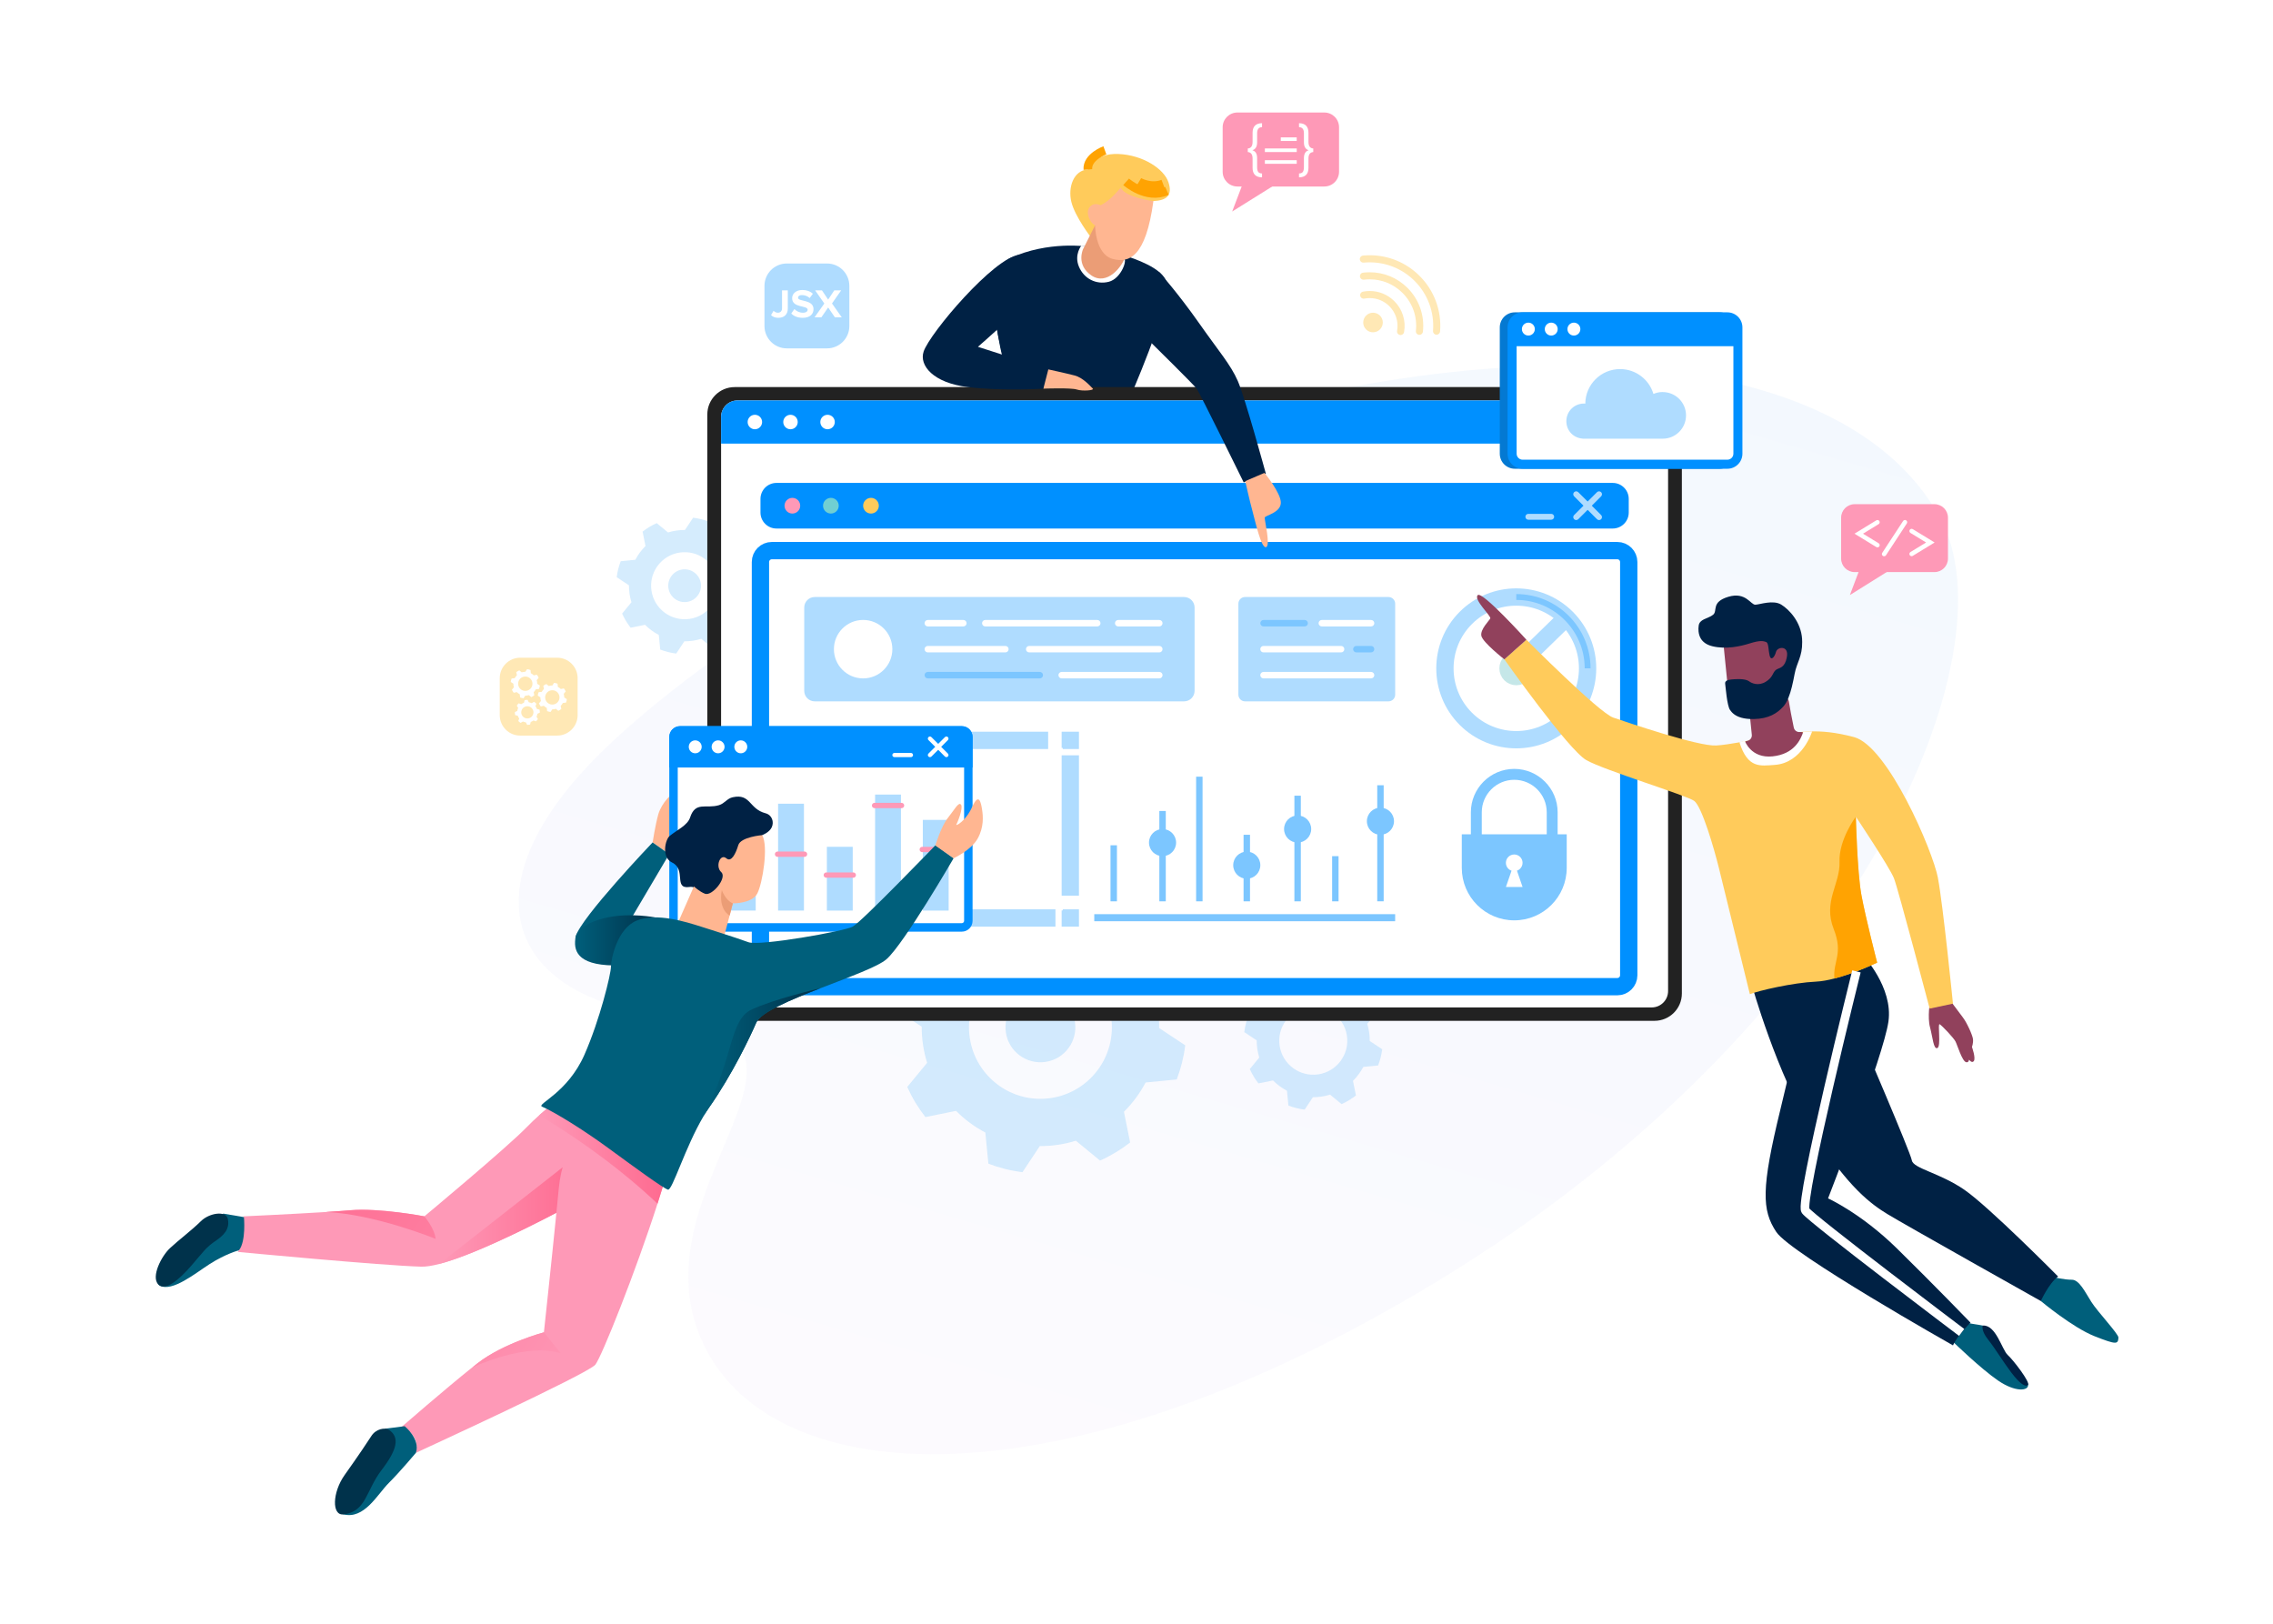 <svg width="788" height="563" viewBox="0 0 788 563" fill="none" xmlns="http://www.w3.org/2000/svg">
<rect width="788" height="563" fill="white"/>
<path opacity="0.41" d="M357.23 167.04C297.78 190.97 229.23 236.82 201.07 268.5C161.28 313.28 181.18 346.41 229.27 351.78C300.59 359.75 217 412.06 244.34 466.91C269.13 516.64 367.68 523.5 498.7 443.9C644.3 355.45 698.37 226.8 672.63 179.61C636.04 112.52 498.35 110.24 357.23 167.03V167.04Z" fill="url(#paint0_linear_530_24686)"/>
<g opacity="0.5">
<path d="M401.38 350.04C401.06 347.91 400.59 345.86 399.98 343.85L406.86 335.48C405.18 331.72 403.06 328.22 400.59 325.05L389.95 327.2C386.97 324.19 383.54 321.65 379.8 319.68L378.74 308.88C374.97 307.44 371.01 306.44 366.93 305.94L360.93 314.98C358.85 314.97 356.73 315.12 354.6 315.44C352.48 315.76 350.42 316.23 348.43 316.85L340.05 309.96C336.28 311.64 332.79 313.76 329.62 316.23L331.77 326.87C328.76 329.85 326.22 333.28 324.25 337.03L313.46 338.09C312.01 341.85 311.01 345.81 310.5 349.9L319.54 355.89C319.53 357.99 319.68 360.09 320 362.22C320.32 364.35 320.79 366.42 321.42 368.41L314.53 376.78C316.21 380.54 318.33 384.04 320.82 387.22L331.44 385.07C334.42 388.07 337.85 390.61 341.6 392.58L342.66 403.38C346.42 404.82 350.38 405.82 354.47 406.32L360.47 397.28C362.55 397.29 364.67 397.14 366.79 396.83C368.92 396.51 370.99 396.04 372.98 395.41L381.36 402.3C385.11 400.62 388.61 398.51 391.79 396.03L389.64 385.39C392.64 382.41 395.18 378.98 397.15 375.24L407.95 374.18C409.39 370.41 410.39 366.45 410.89 362.36L401.87 356.37C401.87 354.29 401.72 352.17 401.4 350.04H401.38ZM364.35 380.63C350.82 382.65 338.22 373.32 336.2 359.79C334.18 346.26 343.5 333.66 357.03 331.64C370.56 329.62 383.17 338.93 385.19 352.46C387.21 365.99 377.88 378.6 364.35 380.63V380.63Z" fill="#ABD9FC"/>
<path d="M372.661 354.33C373.651 360.94 369.091 367.11 362.481 368.09C355.871 369.08 349.701 364.52 348.721 357.91C347.731 351.3 352.291 345.13 358.901 344.15C365.511 343.16 371.681 347.72 372.661 354.33Z" fill="#ABD9FC"/>
</g>
<g opacity="0.5">
<path d="M256.449 200.17C256.299 199.17 256.079 198.21 255.789 197.26L259.019 193.33C258.229 191.56 257.239 189.92 256.079 188.43L251.089 189.44C249.689 188.03 248.079 186.84 246.329 185.91L245.829 180.84C244.059 180.17 242.199 179.7 240.289 179.46L237.469 183.7C236.489 183.7 235.499 183.76 234.499 183.91C233.509 184.06 232.539 184.28 231.599 184.57L227.669 181.34C225.899 182.13 224.259 183.12 222.769 184.28L223.779 189.27C222.369 190.67 221.179 192.28 220.249 194.04L215.189 194.54C214.509 196.3 214.039 198.16 213.799 200.08L218.039 202.89C218.039 203.88 218.099 204.86 218.249 205.86C218.399 206.86 218.619 207.83 218.909 208.76L215.679 212.69C216.469 214.46 217.459 216.1 218.629 217.59L223.619 216.58C225.019 217.99 226.629 219.18 228.389 220.1L228.889 225.17C230.649 225.85 232.509 226.32 234.429 226.55L237.249 222.31C238.229 222.31 239.219 222.25 240.219 222.1C241.219 221.95 242.189 221.73 243.119 221.44L247.049 224.67C248.809 223.88 250.449 222.89 251.949 221.73L250.939 216.74C252.349 215.34 253.539 213.73 254.459 211.98L259.529 211.48C260.199 209.71 260.669 207.85 260.909 205.93L256.669 203.12C256.669 202.14 256.599 201.15 256.449 200.15V200.17ZM239.069 214.53C232.719 215.48 226.799 211.1 225.849 204.75C224.899 198.4 229.279 192.49 235.629 191.54C241.979 190.59 247.899 194.96 248.849 201.32C249.799 207.67 245.419 213.59 239.069 214.54V214.53Z" fill="#ABD9FC"/>
<path d="M242.968 202.19C243.428 205.29 241.288 208.19 238.188 208.65C235.088 209.11 232.188 206.97 231.728 203.87C231.268 200.77 233.408 197.87 236.508 197.41C239.608 196.95 242.508 199.09 242.968 202.19Z" fill="#ABD9FC"/>
</g>
<path d="M378.259 82.33C378.259 82.33 372.679 75.13 371.419 70C370.159 64.87 372.239 59.02 377.139 58.75C377.139 58.75 379.189 53.02 387.739 53.38C396.289 53.74 403.549 58.57 405.069 63.16C406.599 67.75 404.439 69.49 399.849 69.7C395.259 69.91 378.259 82.33 378.259 82.33V82.33Z" fill="#FFCB5B"/>
<path d="M377.14 85.48C377.14 85.48 363.32 83.38 350.19 89.5C337.05 95.62 351.63 138.56 351.63 138.56H391.4C391.4 138.56 405.26 107.25 404.54 98.61C403.82 89.97 377.15 85.47 377.15 85.47L377.14 85.48Z" fill="#002144"/>
<path d="M374.888 85.13C374.888 85.13 372.308 88.28 374.038 92.43C375.768 96.58 379.988 98.78 384.378 97.68C388.768 96.58 391.118 89.61 389.468 89.53C387.818 89.45 377.148 85.48 377.148 85.48L374.888 85.13Z" fill="white"/>
<path d="M351.859 107.01C351.859 107.01 353.269 116.26 358.759 118.61C364.239 120.96 368.989 123.49 372.859 128.06C376.739 132.63 384.609 130.22 386.649 135.39C388.689 140.56 350.619 135.39 350.619 135.39C350.619 135.39 345.639 116.39 345.299 111.86C344.959 107.33 351.849 107.02 351.849 107.02L351.859 107.01Z" fill="#002144"/>
<path opacity="0.5" d="M474.659 357.85C474.509 356.84 474.279 355.86 473.989 354.9L477.259 350.92C476.459 349.13 475.449 347.46 474.269 345.95L469.199 346.97C467.779 345.54 466.149 344.33 464.369 343.39L463.869 338.25C462.079 337.57 460.189 337.09 458.249 336.85L455.389 341.15C454.399 341.15 453.389 341.22 452.379 341.37C451.369 341.52 450.389 341.75 449.439 342.04L445.449 338.76C443.659 339.56 441.989 340.57 440.479 341.75L441.499 346.82C440.069 348.24 438.859 349.87 437.919 351.66L432.779 352.16C432.089 353.95 431.609 355.84 431.369 357.78L435.669 360.63C435.669 361.63 435.739 362.63 435.889 363.64C436.039 364.65 436.269 365.64 436.559 366.59L433.279 370.58C434.079 372.37 435.089 374.04 436.269 375.55L441.329 374.53C442.749 375.96 444.379 377.17 446.169 378.1L446.669 383.24C448.459 383.93 450.339 384.4 452.289 384.64L455.149 380.34C456.139 380.34 457.149 380.27 458.159 380.12C459.169 379.97 460.159 379.74 461.109 379.45L465.099 382.73C466.889 381.93 468.549 380.92 470.069 379.74L469.049 374.67C470.479 373.25 471.689 371.62 472.629 369.84L477.769 369.34C478.449 367.55 478.929 365.66 479.169 363.71L474.869 360.86C474.869 359.87 474.799 358.86 474.649 357.85H474.659ZM457.029 372.42C450.589 373.38 444.589 368.94 443.619 362.5C442.659 356.06 447.089 350.06 453.539 349.09C459.979 348.13 465.989 352.56 466.949 359.01C467.909 365.45 463.469 371.46 457.029 372.42Z" fill="#ABD9FC"/>
<path d="M286.709 91.34H272.769C268.495 91.34 265.029 94.805 265.029 99.08V113.02C265.029 117.295 268.495 120.76 272.769 120.76H286.709C290.984 120.76 294.449 117.295 294.449 113.02V99.08C294.449 94.805 290.984 91.34 286.709 91.34Z" fill="#AFDCFF"/>
<path d="M269.827 110.168C271.731 110.168 273.117 109.132 273.117 106.934V100.662H271.115V106.906C271.115 107.802 270.541 108.404 269.659 108.404C269.015 108.404 268.539 108.082 268.175 107.732L267.307 109.244C267.979 109.902 268.875 110.168 269.827 110.168Z" fill="white"/>
<path d="M278.287 110.168C280.793 110.168 282.025 108.88 282.025 107.172C282.025 103.686 276.663 104.68 276.663 103.21C276.663 102.65 277.139 102.286 277.979 102.286C278.931 102.286 279.939 102.608 280.695 103.308L281.801 101.824C280.877 100.97 279.645 100.522 278.161 100.522C275.963 100.522 274.619 101.81 274.619 103.364C274.619 106.878 279.995 105.744 279.995 107.368C279.995 107.914 279.477 108.404 278.371 108.404C277.083 108.404 276.061 107.816 275.403 107.13L274.311 108.684C275.193 109.566 276.481 110.168 278.287 110.168Z" fill="white"/>
<path d="M291.82 110L288.432 105.198L291.61 100.662H289.216L287.102 103.854L284.96 100.662H282.594L285.772 105.212L282.384 110H284.75L287.102 106.584L289.44 110H291.82Z" fill="white"/>
<path d="M476 108.4C475.08 108.4 474.22 108.76 473.58 109.41C472.94 110.06 472.6 110.91 472.6 111.82C472.6 112.73 472.969 113.58 473.609 114.21C474.249 114.84 475.1 115.19 475.99 115.19C476.88 115.19 477.769 114.83 478.409 114.18C479.049 113.53 479.389 112.68 479.389 111.77C479.389 110.86 479.019 110.01 478.379 109.38C477.739 108.75 476.89 108.4 476 108.4Z" fill="#FFE8B5"/>
<path d="M474.85 100.87C474.07 100.87 473.28 100.95 472.51 101.1C472.19 101.16 471.91 101.35 471.73 101.62C471.55 101.89 471.48 102.22 471.55 102.54C471.6 102.78 471.72 103 471.89 103.18C472.18 103.46 472.59 103.59 472.99 103.51C473.6 103.39 474.23 103.33 474.86 103.33C477.41 103.33 479.81 104.32 481.62 106.1C483.89 108.34 484.91 111.55 484.34 114.69C484.28 115.01 484.35 115.34 484.54 115.61C484.73 115.88 485.01 116.06 485.33 116.12C485.4 116.13 485.48 116.14 485.55 116.14C486.14 116.14 486.65 115.72 486.76 115.13C487.47 111.19 486.19 107.16 483.34 104.35C481.06 102.11 478.05 100.87 474.86 100.87H474.85Z" fill="#FFE8B5"/>
<path d="M474.87 94.38C474.1 94.38 473.31 94.43 472.54 94.52C472.21 94.56 471.92 94.72 471.72 94.98C471.52 95.24 471.43 95.56 471.47 95.89C471.55 96.55 472.17 97.04 472.84 96.96C473.51 96.88 474.19 96.83 474.86 96.83C479.11 96.83 483.12 98.48 486.15 101.47C489.69 104.95 491.4 109.78 490.86 114.72C490.82 115.1 490.95 115.46 491.22 115.73C491.42 115.93 491.67 116.04 491.95 116.07C492 116.07 492.04 116.07 492.08 116.07C492.71 116.07 493.23 115.6 493.3 114.98C493.92 109.29 491.94 103.73 487.87 99.72C484.37 96.27 479.75 94.38 474.86 94.38H474.87Z" fill="#FFE8B5"/>
<path d="M492.019 95.52C487.409 90.98 481.309 88.48 474.859 88.48C474.089 88.48 473.299 88.52 472.529 88.59C472.199 88.62 471.909 88.78 471.699 89.03C471.489 89.28 471.389 89.6 471.419 89.93C471.449 90.22 471.569 90.49 471.779 90.69C472.039 90.94 472.389 91.07 472.759 91.04C473.449 90.97 474.159 90.94 474.849 90.94C480.659 90.94 486.149 93.19 490.299 97.27C494.949 101.85 497.319 108.21 496.799 114.71C496.749 115.38 497.249 115.98 497.929 116.03C497.959 116.03 497.999 116.03 498.029 116.03C498.659 116.03 499.199 115.53 499.249 114.9C499.819 107.67 497.189 100.6 492.019 95.52V95.52Z" fill="#FFE8B5"/>
<path d="M573.579 134.18H254.699C249.458 134.18 245.209 138.429 245.209 143.67V344.37C245.209 349.611 249.458 353.86 254.699 353.86H573.579C578.82 353.86 583.069 349.611 583.069 344.37V143.67C583.069 138.429 578.82 134.18 573.579 134.18Z" fill="#222222"/>
<path d="M572.608 138.81H255.668C252.531 138.81 249.988 141.353 249.988 144.49V343.54C249.988 346.677 252.531 349.22 255.668 349.22H572.608C575.745 349.22 578.288 346.677 578.288 343.54V144.49C578.288 141.353 575.745 138.81 572.608 138.81Z" fill="white"/>
<path d="M371.05 259.26V256.64H368.43" stroke="#AFDCFF" stroke-width="6" stroke-miterlimit="10"/>
<path d="M363.37 256.64H284.99" stroke="#AFDCFF" stroke-width="6" stroke-miterlimit="10"/>
<path d="M282.46 256.64H279.84V259.26" stroke="#C5E7E8" stroke-width="6" stroke-miterlimit="10"/>
<path d="M279.84 264.38V313.03" stroke="#C5E7E8" stroke-width="6" stroke-miterlimit="10"/>
<path d="M279.84 315.59V318.21H282.46" stroke="#C5E7E8" stroke-width="6" stroke-miterlimit="10"/>
<path d="M287.52 318.21H365.899" stroke="#AFDCFF" stroke-width="6" stroke-miterlimit="10"/>
<path d="M368.43 318.21H371.05V315.59" stroke="#AFDCFF" stroke-width="6" stroke-miterlimit="10"/>
<path d="M371.051 310.47V261.82" stroke="#AFDCFF" stroke-width="6" stroke-miterlimit="10"/>
<path d="M578.288 144.5V153.77H249.988V144.5C249.988 141.36 252.538 138.81 255.668 138.81H572.598C575.738 138.81 578.278 141.36 578.278 144.5H578.288Z" fill="#0090FF"/>
<path d="M264.209 146.29C264.209 147.68 263.079 148.8 261.699 148.8C260.319 148.8 259.189 147.67 259.189 146.29C259.189 144.91 260.319 143.78 261.699 143.78C263.079 143.78 264.209 144.91 264.209 146.29Z" fill="white"/>
<path d="M276.559 146.29C276.559 147.68 275.429 148.8 274.049 148.8C272.669 148.8 271.539 147.67 271.539 146.29C271.539 144.91 272.669 143.78 274.049 143.78C275.429 143.78 276.559 144.91 276.559 146.29Z" fill="white"/>
<path d="M286.899 148.8C288.285 148.8 289.409 147.676 289.409 146.29C289.409 144.904 288.285 143.78 286.899 143.78C285.512 143.78 284.389 144.904 284.389 146.29C284.389 147.676 285.512 148.8 286.899 148.8Z" fill="white"/>
<path d="M379.64 78.1L375.47 86.38C375.47 86.38 372.95 91.78 378.35 95.47C383.75 99.16 389.15 92.5 390.32 88.45C391.49 84.4 379.64 78.1 379.64 78.1Z" fill="#EB9D76"/>
<path d="M559.099 167.4H269.189C266.124 167.4 263.639 169.885 263.639 172.95V177.66C263.639 180.725 266.124 183.21 269.189 183.21H559.099C562.164 183.21 564.649 180.725 564.649 177.66V172.95C564.649 169.885 562.164 167.4 559.099 167.4Z" fill="#0090FF"/>
<path d="M274.698 178.02C276.201 178.02 277.418 176.802 277.418 175.3C277.418 173.798 276.201 172.58 274.698 172.58C273.196 172.58 271.979 173.798 271.979 175.3C271.979 176.802 273.196 178.02 274.698 178.02Z" fill="#FE99B7"/>
<path d="M288.05 178.02C289.552 178.02 290.77 176.802 290.77 175.3C290.77 173.798 289.552 172.58 288.05 172.58C286.548 172.58 285.33 173.798 285.33 175.3C285.33 176.802 286.548 178.02 288.05 178.02Z" fill="#71CFD2"/>
<path d="M304.668 175.3C304.668 176.8 303.448 178.02 301.948 178.02C300.448 178.02 299.229 176.8 299.229 175.3C299.229 173.8 300.448 172.58 301.948 172.58C303.448 172.58 304.668 173.8 304.668 175.3Z" fill="#FFCB5B"/>
<path d="M546.43 180.28C546.17 180.28 545.91 180.18 545.71 179.98C545.31 179.58 545.31 178.94 545.71 178.54L553.64 170.61C554.04 170.21 554.68 170.21 555.08 170.61C555.48 171.01 555.48 171.65 555.08 172.05L547.15 179.98C546.95 180.18 546.69 180.28 546.43 180.28V180.28Z" fill="#AFDCFF"/>
<path d="M554.36 180.28C554.1 180.28 553.84 180.18 553.64 179.98L545.71 172.05C545.31 171.65 545.31 171.01 545.71 170.61C546.11 170.21 546.75 170.21 547.15 170.61L555.08 178.54C555.48 178.94 555.48 179.58 555.08 179.98C554.88 180.18 554.62 180.28 554.36 180.28V180.28Z" fill="#AFDCFF"/>
<path d="M537.77 180.16H529.84C529.28 180.16 528.82 179.71 528.82 179.14C528.82 178.57 529.28 178.12 529.84 178.12H537.77C538.33 178.12 538.79 178.57 538.79 179.14C538.79 179.71 538.33 180.16 537.77 180.16Z" fill="#AFDCFF"/>
<path d="M267.579 190.87H560.699C562.879 190.87 564.649 192.64 564.649 194.82V338.07C564.649 340.25 562.879 342.02 560.699 342.02H267.579C265.399 342.02 263.629 340.25 263.629 338.07V194.82C263.629 192.64 265.399 190.87 267.579 190.87Z" stroke="#0090FF" stroke-width="6" stroke-miterlimit="10"/>
<path d="M410.489 206.95H282.458C280.443 206.95 278.809 208.584 278.809 210.6V239.47C278.809 241.486 280.443 243.12 282.458 243.12H410.489C412.504 243.12 414.138 241.486 414.138 239.47V210.6C414.138 208.584 412.504 206.95 410.489 206.95Z" fill="#AFDCFF"/>
<path d="M481.36 206.95H431.64C430.359 206.95 429.32 207.989 429.32 209.27V240.8C429.32 242.081 430.359 243.12 431.64 243.12H481.36C482.641 243.12 483.68 242.081 483.68 240.8V209.27C483.68 207.989 482.641 206.95 481.36 206.95Z" fill="#AFDCFF"/>
<path d="M309.359 225.03C309.359 230.62 304.829 235.16 299.229 235.16C293.629 235.16 289.1 230.63 289.1 225.03C289.1 219.43 293.629 214.9 299.229 214.9C304.829 214.9 309.359 219.43 309.359 225.03Z" fill="white"/>
<path d="M380.399 217.15H341.579C340.959 217.15 340.459 216.65 340.459 216.03C340.459 215.41 340.959 214.91 341.579 214.91H380.399C381.019 214.91 381.519 215.41 381.519 216.03C381.519 216.65 381.019 217.15 380.399 217.15Z" fill="white"/>
<path d="M401.909 217.15H387.659C387.039 217.15 386.539 216.65 386.539 216.03C386.539 215.41 387.039 214.91 387.659 214.91H401.909C402.529 214.91 403.029 215.41 403.029 216.03C403.029 216.65 402.529 217.15 401.909 217.15Z" fill="white"/>
<path d="M452.29 217.15H438.04C437.42 217.15 436.92 216.65 436.92 216.03C436.92 215.41 437.42 214.91 438.04 214.91H452.29C452.91 214.91 453.41 215.41 453.41 216.03C453.41 216.65 452.91 217.15 452.29 217.15Z" fill="#7CC6FF"/>
<path d="M475.319 217.15H458.249C457.629 217.15 457.129 216.65 457.129 216.03C457.129 215.41 457.629 214.91 458.249 214.91H475.319C475.939 214.91 476.439 215.41 476.439 216.03C476.439 216.65 475.939 217.15 475.319 217.15Z" fill="white"/>
<path d="M333.979 217.15H321.649C321.029 217.15 320.529 216.65 320.529 216.03C320.529 215.41 321.029 214.91 321.649 214.91H333.979C334.599 214.91 335.099 215.41 335.099 216.03C335.099 216.65 334.599 217.15 333.979 217.15Z" fill="white"/>
<path d="M348.549 226.15H321.649C321.029 226.15 320.529 225.65 320.529 225.03C320.529 224.41 321.029 223.91 321.649 223.91H348.549C349.169 223.91 349.669 224.41 349.669 225.03C349.669 225.65 349.169 226.15 348.549 226.15Z" fill="white"/>
<path d="M464.93 226.15H438.03C437.41 226.15 436.91 225.65 436.91 225.03C436.91 224.41 437.41 223.91 438.03 223.91H464.93C465.55 223.91 466.05 224.41 466.05 225.03C466.05 225.65 465.55 226.15 464.93 226.15Z" fill="white"/>
<path d="M475.32 226.15H470.219C469.599 226.15 469.1 225.65 469.1 225.03C469.1 224.41 469.599 223.91 470.219 223.91H475.32C475.94 223.91 476.439 224.41 476.439 225.03C476.439 225.65 475.94 226.15 475.32 226.15Z" fill="#7CC6FF"/>
<path d="M401.909 235.16H368.06C367.44 235.16 366.939 234.66 366.939 234.04C366.939 233.42 367.44 232.92 368.06 232.92H401.909C402.529 232.92 403.03 233.42 403.03 234.04C403.03 234.66 402.529 235.16 401.909 235.16Z" fill="white"/>
<path d="M475.32 235.16H438.03C437.41 235.16 436.91 234.66 436.91 234.04C436.91 233.42 437.41 232.92 438.03 232.92H475.32C475.94 232.92 476.44 233.42 476.44 234.04C476.44 234.66 475.94 235.16 475.32 235.16Z" fill="white"/>
<path d="M401.91 226.15H356.8C356.18 226.15 355.68 225.65 355.68 225.03C355.68 224.41 356.18 223.91 356.8 223.91H401.91C402.53 223.91 403.03 224.41 403.03 225.03C403.03 225.65 402.53 226.15 401.91 226.15Z" fill="white"/>
<path d="M360.469 235.16H321.649C321.029 235.16 320.529 234.66 320.529 234.04C320.529 233.42 321.029 232.92 321.649 232.92H360.469C361.089 232.92 361.589 233.42 361.589 234.04C361.589 234.66 361.089 235.16 360.469 235.16Z" fill="#7CC6FF"/>
<path d="M483.669 316.89H379.359V319.34H483.669V316.89Z" fill="#7CC6FF"/>
<path d="M479.689 272.2H477.459V312.43H479.689V272.2Z" fill="#7CC6FF"/>
<path d="M464.05 296.78H461.82V312.44H464.05V296.78Z" fill="#7CC6FF"/>
<path d="M450.968 275.82H448.738V312.44H450.968V275.82Z" fill="#7CC6FF"/>
<path d="M433.349 289.37H431.119V312.44H433.349V289.37Z" fill="#7CC6FF"/>
<path d="M416.9 269.23H414.67V312.44H416.9V269.23Z" fill="#7CC6FF"/>
<path d="M404.15 281.12H401.92V312.44H404.15V281.12Z" fill="#7CC6FF"/>
<path d="M387.218 293.01H384.988V312.44H387.218V293.01Z" fill="#7CC6FF"/>
<path d="M407.73 292.08C407.73 294.68 405.63 296.78 403.03 296.78C400.43 296.78 398.33 294.68 398.33 292.08C398.33 289.48 400.43 287.38 403.03 287.38C405.63 287.38 407.73 289.48 407.73 292.08Z" fill="#7CC6FF"/>
<path d="M436.929 299.91C436.929 302.51 434.829 304.61 432.229 304.61C429.629 304.61 427.529 302.51 427.529 299.91C427.529 297.31 429.629 295.21 432.229 295.21C434.829 295.21 436.929 297.31 436.929 299.91Z" fill="#7CC6FF"/>
<path d="M454.56 287.38C454.56 289.97 452.46 292.08 449.86 292.08C447.26 292.08 445.16 289.98 445.16 287.38C445.16 284.78 447.26 282.68 449.86 282.68C452.46 282.68 454.56 284.78 454.56 287.38Z" fill="#7CC6FF"/>
<path d="M483.269 284.67C483.269 287.27 481.169 289.37 478.569 289.37C475.969 289.37 473.869 287.27 473.869 284.67C473.869 282.07 475.969 279.97 478.569 279.97C481.169 279.97 483.269 282.07 483.269 284.67Z" fill="#7CC6FF"/>
<path d="M543.142 249.171C552.8 239.513 552.8 223.855 543.142 214.197C533.484 204.54 517.826 204.539 508.168 214.197C498.511 223.855 498.511 239.513 508.168 249.171C517.826 258.828 533.484 258.828 543.142 249.171Z" stroke="#AFDCFF" stroke-width="6" stroke-miterlimit="10"/>
<path d="M528.519 231.68C528.519 233.26 527.239 234.54 525.659 234.54C524.079 234.54 522.799 233.26 522.799 231.68C522.799 230.1 524.079 228.82 525.659 228.82C527.239 228.82 528.519 230.1 528.519 231.68Z" stroke="#C5E7E8" stroke-width="6" stroke-miterlimit="10"/>
<path d="M527.34 229.38L543.08 214.04" stroke="#AFDCFF" stroke-width="6" stroke-miterlimit="10"/>
<path d="M551.41 231.68H549.38C549.38 218.6 538.74 207.96 525.66 207.96V205.93C539.86 205.93 551.41 217.48 551.41 231.68Z" fill="#7CC6FF"/>
<path d="M524.959 319.03C514.909 319.03 506.77 310.89 506.77 300.84V289.21H543.149V300.84C543.149 310.89 535.009 319.03 524.959 319.03Z" fill="#7CC6FF"/>
<path d="M540 306.02H509.92V281.57C509.92 273.28 516.67 266.53 524.96 266.53C533.25 266.53 540 273.28 540 281.57V306.02ZM513.7 302.24H536.22V281.57C536.22 275.36 531.17 270.31 524.96 270.31C518.75 270.31 513.7 275.36 513.7 281.57V302.24V302.24Z" fill="#7CC6FF"/>
<path d="M527.839 299.09C527.839 300.68 526.548 301.98 524.948 301.98C523.348 301.98 522.059 300.69 522.059 299.09C522.059 297.49 523.348 296.2 524.948 296.2C526.548 296.2 527.839 297.49 527.839 299.09Z" fill="white"/>
<path d="M524.96 299.09L522.07 307.46H527.84L524.96 299.09Z" fill="white"/>
<path d="M596.14 108.27H525.159C522.276 108.27 519.939 110.607 519.939 113.49V157.27C519.939 160.153 522.276 162.49 525.159 162.49H596.14C599.023 162.49 601.359 160.153 601.359 157.27V113.49C601.359 110.607 599.023 108.27 596.14 108.27Z" fill="#0479D2"/>
<path d="M598.839 108.27H527.859C524.976 108.27 522.639 110.607 522.639 113.49V157.27C522.639 160.153 524.976 162.49 527.859 162.49H598.839C601.722 162.49 604.059 160.153 604.059 157.27V113.49C604.059 110.607 601.722 108.27 598.839 108.27Z" fill="#0090FF"/>
<path d="M600.93 157.26V113.49C600.93 112.336 599.994 111.4 598.84 111.4H527.87C526.715 111.4 525.78 112.336 525.78 113.49V157.26C525.78 158.414 526.715 159.35 527.87 159.35H598.84C599.994 159.35 600.93 158.414 600.93 157.26Z" fill="white"/>
<path d="M217.198 381.14L215.408 385.86L215.349 385.99L209.398 401.67L204.698 414.07C204.698 414.07 204.279 414.3 203.519 414.72C201.679 415.73 197.818 417.85 192.878 420.42C181.148 426.53 163.369 435.25 152.329 438.13C149.849 438.78 147.709 439.12 146.049 439.08C132.669 438.73 82.478 433.97 82.478 433.97C84.769 430.98 84.418 421.64 84.418 421.64C84.418 421.64 101.039 420.88 113.039 420.13C116.319 419.93 119.248 419.72 121.398 419.53C131.438 418.65 147.108 421.64 147.108 421.64C147.108 421.64 175.459 398.05 182.499 390.83C184.109 389.18 185.578 387.79 186.908 386.61C191.398 382.62 194.118 381.14 194.118 381.14H217.188H217.198Z" fill="#FE99B7"/>
<path d="M203.52 414.71C197.31 418.14 168.01 434.04 152.34 438.11L195.03 404.65L203.52 414.71Z" fill="url(#paint1_linear_530_24686)"/>
<path d="M77.419 420.69L84.569 421.91C84.569 421.91 85.369 430.15 82.849 433.41C82.849 433.41 78.389 434.51 72.539 438.27C67.809 441.31 59.729 447.95 55.419 445.66C51.109 443.37 66.569 429.75 66.569 429.75L77.419 420.69V420.69Z" fill="#005F7B"/>
<path d="M231.459 405.61C230.449 409.22 229.259 413.16 227.939 417.26C220.279 441.1 208.549 470.34 206.399 473.05C203.869 476.22 144.189 503.6 144.189 503.6C145.839 496.91 139.139 494.7 139.139 494.7C139.139 494.7 154.439 481.4 163.729 473.99C163.729 473.99 163.739 473.98 163.749 473.99C164.409 473.46 165.019 472.97 165.609 472.52C174.529 465.6 188.559 461.84 188.559 461.84C188.559 461.84 191.119 438.17 192.889 420.41C193.199 417.32 193.479 414.41 193.729 411.83C194.439 404.37 196.879 398.64 199.429 394.53C202.819 389.07 206.409 386.47 206.409 386.47C206.409 386.47 210.459 385.77 215.359 385.98C215.539 385.98 215.719 385.99 215.899 386C220.319 386.25 225.339 387.28 228.669 390.22C231.959 393.12 233.609 397.88 231.469 405.6L231.459 405.61Z" fill="#FE99B7"/>
<path d="M133.58 495.24L140.29 494.38C140.29 494.38 145.81 498.85 144.2 503.6C144.2 503.6 138.69 510.16 134.78 514.06C130.87 517.96 126.29 526.8 119.04 524.94C111.79 523.08 133.58 495.24 133.58 495.24V495.24Z" fill="#005F7B"/>
<path d="M78.979 422.51C79.489 424.83 78.979 427.27 75.039 429.93C71.229 432.5 70.639 433.78 66.339 438.73C62.029 443.68 57.179 447.8 54.789 445.14C52.409 442.48 55.889 435.52 58.909 432.68C61.929 429.84 66.369 426.55 69.629 423.33C72.559 420.43 78.329 419.57 78.979 422.51V422.51Z" fill="#00324B"/>
<path d="M134.82 495.63C138.72 498.25 137.67 502.56 132.26 509.62C126.85 516.68 127 524.05 119.04 524.95C114.99 525.41 115.18 517.33 119.49 511.28C124.2 504.67 127.839 499.23 128.659 497.91C130.309 495.21 133.53 494.77 134.83 495.64L134.82 495.63Z" fill="#00324B"/>
<path d="M231.46 405.61C230.45 409.22 229.26 413.16 227.94 417.26C221.72 411.36 215.3 406.11 209.4 401.67C205.83 398.98 202.45 396.59 199.42 394.54C193.5 390.52 188.93 387.78 186.92 386.61C191.41 382.62 194.13 381.14 194.13 381.14H201.12L215.41 385.86L215.89 386.01L228.66 390.23C231.95 393.13 233.6 397.89 231.46 405.61V405.61Z" fill="url(#paint2_linear_530_24686)"/>
<path d="M226.25 292.02C226.25 292.02 227.17 286 228.23 282.24C229.29 278.48 233.4 273.91 234.45 275.31C235.51 276.72 234.9 280.46 234.45 283.53C234 286.6 234.93 288.69 234.93 288.69C234.93 288.69 235.86 282.24 237.15 283.53C238.44 284.82 237.62 293.47 235.98 293.96C234.34 294.44 231.99 296.09 231.99 296.09L226.25 292.02V292.02Z" fill="#FFB691"/>
<path d="M226.249 292.02C226.249 292.02 201.349 318.1 199.589 324.62C197.829 331.14 218.779 318.46 218.779 318.46L231.989 296.1L226.249 292.03V292.02Z" fill="#005F7B"/>
<path d="M199.589 324.62C198.699 329.28 199.769 334.48 212.799 334.66C225.829 334.84 227.069 318.01 227.069 318.01C227.069 318.01 218.789 316.33 210.689 318.01C202.589 319.69 199.899 323.03 199.599 324.62H199.589Z" fill="url(#paint3_linear_530_24686)"/>
<path d="M333.429 251.72H235.769C233.704 251.72 232.029 253.394 232.029 255.46V319.21C232.029 321.276 233.704 322.95 235.769 322.95H333.429C335.495 322.95 337.169 321.276 337.169 319.21V255.46C337.169 253.394 335.495 251.72 333.429 251.72Z" fill="#0090FF"/>
<path d="M333.429 254.65H235.769C235.322 254.65 234.959 255.013 234.959 255.46V319.2C234.959 319.647 235.322 320.01 235.769 320.01H333.429C333.876 320.01 334.239 319.647 334.239 319.2V255.46C334.239 255.013 333.876 254.65 333.429 254.65Z" fill="white"/>
<path d="M261.989 285.57H253.029V315.64H261.989V285.57Z" fill="#AFDCFF"/>
<path d="M278.71 278.6H269.75V315.64H278.71V278.6Z" fill="#AFDCFF"/>
<path d="M295.62 293.54H286.66V315.65H295.62V293.54Z" fill="#AFDCFF"/>
<path d="M312.339 275.43H303.379V315.64H312.339V275.43Z" fill="#AFDCFF"/>
<path d="M328.88 284.21H319.92V315.65H328.88V284.21Z" fill="#AFDCFF"/>
<path d="M329.079 295.39H319.719C319.209 295.39 318.799 294.98 318.799 294.47C318.799 293.96 319.209 293.55 319.719 293.55H329.079C329.589 293.55 329.999 293.96 329.999 294.47C329.999 294.98 329.589 295.39 329.079 295.39Z" fill="#FE99B7"/>
<path d="M264.22 289.49C264.22 289.49 266.67 288.63 267.54 286.79C268.42 284.93 267.65 282.5 265.39 281.91C259.6 280.4 260.29 274.99 254.02 276.36C252.03 276.79 251.25 278.51 249.24 279.11C244.76 280.45 241.1 277.67 239.24 283.38C238.37 286.06 234.8 287.65 232.15 289.78C230.67 290.97 229.17 297.14 233.01 298.99C238.01 301.41 233.38 308.26 239 307.47C243.84 306.79 241.21 315.14 244.3 315.42C247.39 315.7 255.79 301.73 256.91 300.76C258.03 299.79 264.22 289.5 264.22 289.5V289.49Z" fill="#002144"/>
<path d="M240.57 307.26L234.939 320.07L237.719 324.75L251.199 323.94L254.06 313.15C254.06 313.15 260.73 313.25 262.54 309.73C264.35 306.21 266.469 293.33 264.229 289.49C264.229 289.49 256.799 290.11 255.949 292.96C255.099 295.81 253.56 299.02 251.83 297.54C249.68 295.7 247.88 300.37 250.04 302.32C252.2 304.27 246.859 310.75 244.399 309.81C242.489 309.08 240.56 307.26 240.56 307.26H240.57Z" fill="#FFB691"/>
<path d="M250.23 308.48C250.23 308.48 251.34 311.95 254.06 313.15L252.95 317.36C252.95 317.36 248.94 315.39 250.24 308.48H250.23Z" fill="#EB9D76"/>
<path d="M330.6 297.5C330.6 297.5 313.46 327.08 307.36 332.48C304.4 335.09 294.44 338.69 284.6 342.5C284.6 342.5 284.59 342.5 284.55 342.51C274.06 346.58 263.73 350.89 262.17 354.5C260.22 359.03 254.06 372.15 245.85 383.89C245.19 384.83 244.55 385.83 243.93 386.88C243.93 386.88 243.93 386.89 243.92 386.9C237.56 397.59 233.06 412.81 231.57 412.38C229.92 411.92 219.41 404.21 210.83 397.93C202.34 391.7 192.21 385.45 187.9 383.6C185.91 382.75 196.79 378.85 202.6 365.64C207.99 353.39 211.81 337.64 211.81 335.06C211.81 332.48 213.92 321.92 220.73 319.1C227.54 316.28 238.01 319.61 243.04 321.21C243.04 321.21 255.72 325.2 259.47 326.61C263.22 328.02 292.57 322.86 295.62 321.21C298.68 319.56 324.26 293.04 324.26 293.04L330.6 297.5V297.5Z" fill="#005F7B"/>
<path d="M324.26 293.04C324.26 293.04 326.26 286.47 328.6 283.53C330.95 280.6 332.36 277.78 333.18 278.95C334 280.12 331.89 285.25 331.54 285.86C331.19 286.47 334.71 284.82 337.06 279.66C339.41 274.49 340.11 278.37 340.46 280.6C340.81 282.83 341.16 286.7 338.93 290.7C336.7 294.69 330.6 297.51 330.6 297.51L324.26 293.05V293.04Z" fill="#FFB691"/>
<path d="M284.55 342.52C274.06 346.59 263.73 350.9 262.17 354.51C260.22 359.04 254.06 372.16 245.85 383.9C245.19 384.84 244.55 385.84 243.93 386.89C254.45 366.58 252.78 353.67 260.52 349.98C268.03 346.4 283.59 342.75 284.55 342.53V342.52Z" fill="url(#paint4_linear_530_24686)"/>
<path d="M194.43 469.12C182.68 465.26 164.45 473.67 163.75 473.99C164.41 473.46 165.02 472.97 165.61 472.52C174.53 465.6 188.56 461.84 188.56 461.84L194.43 469.12V469.12Z" fill="url(#paint5_linear_530_24686)"/>
<path d="M150.989 429.44C150.989 429.44 130.229 420.92 113.049 420.12C116.329 419.92 119.259 419.71 121.409 419.52C131.449 418.64 147.119 421.63 147.119 421.63C147.119 421.63 150.759 425.91 150.989 429.43V429.44Z" fill="url(#paint6_linear_530_24686)"/>
<path d="M337.169 255.46V266.04H232.029V255.46C232.029 253.4 233.699 251.72 235.769 251.72H333.429C335.499 251.72 337.169 253.4 337.169 255.46V255.46Z" fill="#0090FF"/>
<path d="M322.4 262.46C322.21 262.46 322.03 262.39 321.88 262.25C321.59 261.96 321.59 261.5 321.88 261.22L327.58 255.52C327.87 255.23 328.33 255.23 328.61 255.52C328.9 255.81 328.9 256.27 328.61 256.55L322.91 262.25C322.77 262.39 322.58 262.46 322.39 262.46H322.4Z" fill="white"/>
<path d="M328.1 262.46C327.91 262.46 327.73 262.39 327.58 262.25L321.88 256.55C321.59 256.26 321.59 255.8 321.88 255.52C322.17 255.23 322.63 255.23 322.91 255.52L328.61 261.22C328.9 261.51 328.9 261.97 328.61 262.25C328.47 262.39 328.28 262.46 328.09 262.46H328.1Z" fill="white"/>
<path d="M243.259 258.88C243.259 260.12 242.259 261.12 241.019 261.12C239.779 261.12 238.779 260.12 238.779 258.88C238.779 257.64 239.779 256.64 241.019 256.64C242.259 256.64 243.259 257.64 243.259 258.88Z" fill="white"/>
<path d="M251.189 258.88C251.189 260.12 250.189 261.12 248.949 261.12C247.709 261.12 246.709 260.12 246.709 258.88C246.709 257.64 247.709 256.64 248.949 256.64C250.189 256.64 251.189 257.64 251.189 258.88Z" fill="white"/>
<path d="M256.82 261.12C258.057 261.12 259.06 260.117 259.06 258.88C259.06 257.643 258.057 256.64 256.82 256.64C255.583 256.64 254.58 257.643 254.58 258.88C254.58 260.117 255.583 261.12 256.82 261.12Z" fill="white"/>
<path d="M278.919 297.02H269.559C269.049 297.02 268.639 296.61 268.639 296.1C268.639 295.59 269.049 295.18 269.559 295.18H278.919C279.429 295.18 279.839 295.59 279.839 296.1C279.839 296.61 279.429 297.02 278.919 297.02Z" fill="#FE99B7"/>
<path d="M295.819 304.26H286.459C285.949 304.26 285.539 303.85 285.539 303.34C285.539 302.83 285.949 302.42 286.459 302.42H295.819C296.329 302.42 296.739 302.83 296.739 303.34C296.739 303.85 296.329 304.26 295.819 304.26Z" fill="#FE99B7"/>
<path d="M312.55 280.14H303.189C302.679 280.14 302.27 279.73 302.27 279.22C302.27 278.71 302.679 278.3 303.189 278.3H312.55C313.06 278.3 313.469 278.71 313.469 279.22C313.469 279.73 313.06 280.14 312.55 280.14Z" fill="#FE99B7"/>
<path d="M315.8 262.46H310.08C309.68 262.46 309.35 262.13 309.35 261.73C309.35 261.33 309.68 261 310.08 261H315.8C316.21 261 316.53 261.33 316.53 261.73C316.53 262.13 316.2 262.46 315.8 262.46Z" fill="white"/>
<path d="M677.309 465.35C677.309 465.35 686.669 474.43 692.679 478.55C698.689 482.67 703.249 482.15 703.079 480.08C702.909 478.01 695.779 471.2 694.229 468.24C692.679 465.27 691.529 461.58 689.309 460.23C687.099 458.87 682.188 459.24 680.778 457.8C679.368 456.36 677.309 465.36 677.309 465.36V465.35Z" fill="#005F7B"/>
<path d="M707.508 450.99C707.508 450.99 718.508 460.18 726.138 463.19C733.768 466.19 734.258 466.01 734.418 463.67C734.498 462.45 727.228 454.76 725.058 451.35C722.888 447.94 720.848 443.59 718.258 443.61C715.668 443.63 711.858 442.71 711.858 442.71C711.858 442.71 706.738 447.74 707.518 450.99H707.508Z" fill="#005F7B"/>
<path d="M669.098 347.02C669.098 347.02 668.148 352.64 669.098 356.12C670.048 359.6 670.288 363.89 671.658 363.29C673.018 362.69 671.638 354.57 672.448 355.05C673.268 355.53 677.228 359.7 677.908 360.98C678.588 362.27 680.228 367.93 681.648 368.21C682.558 368.39 682.618 367.31 682.618 367.31C682.618 367.31 683.628 368.74 684.288 367.8C685.018 366.76 683.638 362.93 683.638 362.93C683.638 362.93 684.138 361.58 683.998 360.23C683.858 358.88 681.878 354.46 680.408 352.58C678.928 350.7 675.308 345.7 675.308 345.7L669.098 347.03V347.02Z" fill="#91415C"/>
<path d="M645.809 331.11C645.809 331.11 656.389 342.22 654.679 354.13C652.969 366.04 633.748 415.41 633.748 415.41C633.748 415.41 645.179 420.56 657.579 432.72C669.979 444.88 683.128 458.47 683.128 458.47C683.128 458.47 678.428 463.12 677.068 466.37C677.068 466.37 620.849 434.64 615.809 427.06C610.769 419.48 610.539 412.01 617.219 384.61C623.899 357.21 628.028 336.05 628.028 336.05L645.809 331.11V331.11Z" fill="#002144"/>
<path d="M607.258 341.18C607.258 341.18 616.019 372.57 628.429 392.25C640.839 411.93 648.869 417.5 654.369 420.88C659.879 424.26 707.508 450.99 707.508 450.99C707.508 450.99 710.339 444.76 713.499 442.49C713.499 442.49 689.599 418.36 681.039 412.45C672.479 406.53 663.289 405.08 662.789 402.22C662.289 399.36 645.068 359.3 645.068 359.3L628.659 334.78L607.238 341.18H607.258Z" fill="#002144"/>
<path d="M671.839 304.36C673.629 313.77 677.049 347.91 677.049 347.91L668.979 349.63C668.979 349.63 658.079 308.21 656.589 304.43C655.099 300.65 643.379 283.1 643.379 283.1C643.379 283.1 643.85 302.37 645.31 310.26C646.76 318.15 650.77 333.7 650.77 333.7C650.77 333.7 643.179 337.32 635.959 339.19C633.729 339.77 631.54 340.18 629.62 340.27C621.5 340.64 609.73 343.4 606.64 344.62C606.64 344.62 597.65 307.91 595.93 300.98C594.22 294.06 589.999 279.54 587.319 277.61C584.629 275.68 556.169 267.02 549.949 263.49C543.719 259.96 521.52 228.55 521.52 228.55L529.179 221.75C529.179 221.75 554.34 247.05 559.26 248.74C564.18 250.43 588.909 258.81 594.979 258.42C597.169 258.29 600.07 257.84 603.04 257.32C608.3 256.38 613.779 255.17 616.009 254.84C619.789 254.28 623.26 253.69 627.14 253.55C631.48 253.39 636.339 253.81 642.729 255.5C654.479 258.61 670.06 294.92 671.85 304.34L671.839 304.36Z" fill="#FFCB5B"/>
<path d="M529.179 221.76C529.179 221.76 513.849 204.78 512.299 206.3C510.749 207.83 517.039 213.55 516.649 214.37C516.259 215.19 513.129 218.14 513.549 220.39C513.969 222.64 521.519 228.56 521.519 228.56L529.179 221.76V221.76Z" fill="#91415C"/>
<path d="M621.879 252.27C621.179 249.06 620.529 245.35 620.149 243.1C619.959 241.99 618.879 241.28 617.789 241.54L607.909 243.91C606.969 244.14 606.329 245.03 606.429 245.99L607.319 254.72C607.419 255.72 606.739 256.64 605.749 256.82C605.739 256.82 605.719 256.82 605.709 256.82C604.309 257.09 603.659 258.72 604.499 259.87C606.059 262 608.839 264.44 613.429 264.54C619.109 264.67 623.839 260.63 626.009 256.56C626.729 255.21 625.619 253.6 624.099 253.74C624.049 253.74 623.999 253.74 623.949 253.75C622.979 253.84 622.079 253.2 621.879 252.24V252.27Z" fill="#91415C"/>
<path d="M597.469 223.08L599.119 239.49L612.039 239.9L614.349 237.63L616.869 235.15L620.798 225.28C620.798 225.28 619.909 218.27 619.599 218.01C619.419 217.86 612.549 217.6 606.769 217.4C602.529 217.26 598.869 217.15 598.869 217.15L597.479 223.07L597.469 223.08Z" fill="#91415C"/>
<path d="M588.87 218.99C588.96 219.78 589.18 220.58 589.62 221.33C590.32 222.5 591.559 223.51 593.669 224.02C598.399 225.16 603.34 224.06 606.64 223.02C609.95 221.98 611.26 222.11 612.35 222.59C612.8 222.79 612.959 223.59 613.089 224.58C613.199 225.42 613.289 226.39 613.499 227.27C613.959 229.21 615.249 227.77 615.709 225.95C616.169 224.13 620.31 223.64 619.45 227.84C618.59 232.05 616.529 231.33 615.499 232.36C614.459 233.39 614.57 234.84 612.16 236.32C609.58 237.91 607.249 236.84 606.339 236.15C604.999 235.15 601.549 235.4 600.359 235.52C599.169 235.64 597.91 235.91 598.08 237.03C598.25 238.15 598.709 244.57 599.759 246.1C600.099 246.59 600.52 247.09 601.12 247.55C602.4 248.53 604.459 249.32 608.009 249.25C613.219 249.16 616.169 247.22 618.269 244.88C619.609 243.4 620.52 240.81 621.2 238.1C621.59 236.54 621.9 234.94 622.18 233.48C622.87 229.74 624.849 227.63 624.779 222.54C624.779 222.27 624.769 221.99 624.749 221.7C624.749 221.63 624.749 221.56 624.749 221.5C624.379 215.64 620.309 211.29 617.509 209.58C614.709 207.87 610.19 209.53 608.56 209.62C606.94 209.71 605.259 205.05 599.189 206.87C593.119 208.69 595.549 211.71 593.919 213.08C593.039 213.82 591.749 214.17 590.689 214.71C589.779 215.17 589.049 215.76 588.899 216.86C588.809 217.5 588.769 218.24 588.859 219L588.87 218.99Z" fill="#002144"/>
<path d="M650.769 333.7C650.769 333.7 643.179 337.32 635.959 339.19C635.369 333.22 639.119 330.7 635.719 322.08C631.909 312.42 638.009 306.46 637.719 298.76C637.429 291.06 643.379 283.1 643.379 283.1C643.379 283.1 643.849 302.37 645.309 310.26C646.759 318.15 650.769 333.7 650.769 333.7V333.7Z" fill="#FFA302"/>
<path d="M643.588 336.72C643.588 336.72 623.708 416.63 625.908 419.65C628.108 422.67 680.058 461.87 680.058 461.87" stroke="white" stroke-width="3" stroke-miterlimit="10"/>
<path d="M687.369 459.5C687.369 459.5 686.689 461.18 689.209 464.33C691.729 467.48 694.309 471.87 697.289 475.8C700.269 479.73 702.208 480.93 703.068 480.08C703.938 479.23 698.018 471.49 696.028 469.69C694.038 467.89 691.959 459.12 687.369 459.5V459.5Z" fill="#002144"/>
<path d="M604.89 256.81C604.89 256.81 607.019 262.97 614.509 262.19C621.999 261.41 624.25 256.42 625.16 253.67L628.22 253.54C628.22 253.54 624.899 264.5 615.209 265.15C610.269 265.48 605.919 266.47 603.029 257.33L604.89 256.81V256.81Z" fill="white"/>
<path d="M401.899 94.33C401.899 94.33 408.609 101.92 415.569 111.84C422.529 121.76 426.609 126.32 429.129 132.08C431.649 137.84 438.849 164.23 438.849 164.23L431.169 167.23C431.169 167.23 415.929 136.16 414.859 134.72C413.779 133.28 399.289 119.01 399.289 119.01L401.909 94.32L401.899 94.33Z" fill="#002144"/>
<path d="M431.709 166.78C431.709 166.78 433.129 173.24 434.179 177.07C435.229 180.9 437.219 190.09 438.899 189.67C440.579 189.25 438.309 180.14 438.459 179.4C438.619 178.67 443.939 177.75 444.039 174.34C444.149 170.93 438.359 163.92 438.359 163.92L431.709 166.78V166.78Z" fill="#FFB691"/>
<path d="M360.69 129.38L363.43 128.05C363.43 128.05 369.56 129.38 372.56 130.16C375.56 130.94 378.26 134.12 378.86 134.72C379.46 135.32 375.26 135.68 373.28 135.02C371.3 134.36 361.7 134.72 361.7 134.72L360.68 129.38H360.69Z" fill="#FFB691"/>
<path d="M381.499 71.14C381.499 71.14 379.34 69.94 377.78 71.74C376.22 73.54 377.779 77.26 379.639 78.1C379.639 78.1 379.669 88.07 385.699 89.74C391.339 91.3 397.219 89.26 399.859 69.71C399.859 69.71 390.219 68.51 388.499 65.03C388.499 65.03 384.979 69.65 381.499 71.15V71.14Z" fill="#FFB691"/>
<path d="M670.629 174.77H642.97C640.38 174.77 638.279 176.87 638.279 179.46V193.62C638.279 196.21 640.38 198.31 642.97 198.31H670.629C673.22 198.31 675.319 196.21 675.319 193.62V179.46C675.319 176.87 673.22 174.77 670.629 174.77Z" fill="#FE99B7"/>
<path d="M644.999 196.53L641.309 206.28L659.229 195.08L644.999 196.53Z" fill="#FE99B7"/>
<path d="M650.88 189.74C650.74 189.74 650.6 189.7 650.48 189.63L642.91 185L650.48 180.37C650.84 180.15 651.32 180.26 651.54 180.63C651.76 181 651.65 181.47 651.28 181.69L645.87 185L651.28 188.31C651.65 188.53 651.76 189.01 651.54 189.37C651.39 189.61 651.14 189.74 650.88 189.74V189.74Z" fill="white"/>
<path d="M662.72 192.79C662.46 192.79 662.2 192.66 662.06 192.42C661.84 192.06 661.95 191.58 662.32 191.36L667.73 188.05L662.32 184.74C661.96 184.52 661.84 184.04 662.06 183.68C662.28 183.32 662.76 183.2 663.12 183.42L670.69 188.05L663.12 192.68C662.99 192.76 662.85 192.79 662.72 192.79V192.79Z" fill="white"/>
<path d="M653.181 192.83C653.031 192.83 652.891 192.79 652.761 192.7C652.401 192.47 652.301 191.99 652.541 191.63L659.761 180.6C659.991 180.24 660.481 180.14 660.831 180.38C661.191 180.61 661.291 181.09 661.051 181.45L653.831 192.48C653.681 192.71 653.431 192.83 653.181 192.83V192.83Z" fill="white"/>
<path d="M459.109 39H428.979C426.157 39 423.869 41.288 423.869 44.11V59.54C423.869 62.362 426.157 64.65 428.979 64.65H459.109C461.931 64.65 464.219 62.362 464.219 59.54V44.11C464.219 41.288 461.931 39 459.109 39Z" fill="#FE99B7"/>
<path d="M431.2 62.71L427.17 73.32L446.7 61.12L431.2 62.71Z" fill="#FE99B7"/>
<path d="M437.52 61.48C435.34 61.45 434.24 60.35 434.24 58.17V54.97C434.24 53.53 433.68 52.78 432.58 52.71V51.47C433.69 51.4 434.24 50.63 434.24 49.17V46.05C434.24 43.84 435.33 42.73 437.52 42.7V44.07C436.39 44.1 435.82 44.8 435.82 46.18V49.31C435.82 50.8 435.29 51.72 434.22 52.06V52.1C435.29 52.42 435.82 53.33 435.82 54.83V57.91C435.82 58.7 435.95 59.26 436.2 59.6C436.45 59.94 436.89 60.11 437.52 60.13V61.47V61.48Z" fill="white"/>
<path d="M450.34 60.13C450.97 60.12 451.41 59.94 451.66 59.6C451.91 59.26 452.04 58.7 452.04 57.91V54.83C452.04 53.33 452.57 52.42 453.64 52.1V52.06C452.57 51.72 452.04 50.8 452.04 49.31V46.18C452.04 44.8 451.47 44.1 450.34 44.07V42.7C452.52 42.73 453.62 43.85 453.62 46.05V49.17C453.62 50.64 454.18 51.4 455.28 51.47V52.71C454.17 52.78 453.62 53.54 453.62 54.97V58.17C453.62 60.35 452.53 61.45 450.34 61.48V60.14V60.13Z" fill="white"/>
<path d="M449.55 55.53H438.5V56.78H449.55V55.53Z" fill="white"/>
<path d="M449.55 51.46H438.5V52.71H449.55V51.46Z" fill="white"/>
<path d="M449.54 47.62H444.02V48.87H449.54V47.62Z" fill="white"/>
<path d="M390.398 63.02C390.398 63.02 397.459 69.33 404.559 66.17" stroke="#FFA302" stroke-width="3" stroke-miterlimit="10"/>
<path d="M394.85 63.02C394.85 63.02 398.819 65.42 403.209 63.75" stroke="#FFA302" stroke-width="3" stroke-miterlimit="10"/>
<path d="M383.04 52.11C383.04 52.11 376.78 54.39 377.14 58.76" stroke="#FFA302" stroke-width="3" stroke-miterlimit="10"/>
<path d="M523.898 120.01H602.889L601.358 111.23L596.409 109.41H526.128L523.898 112.45V120.01Z" fill="#0090FF"/>
<path d="M532.09 114.08C532.09 115.32 531.09 116.32 529.85 116.32C528.61 116.32 527.609 115.32 527.609 114.08C527.609 112.84 528.61 111.84 529.85 111.84C531.09 111.84 532.09 112.84 532.09 114.08Z" fill="white"/>
<path d="M540.019 114.08C540.019 115.32 539.019 116.32 537.779 116.32C536.539 116.32 535.539 115.32 535.539 114.08C535.539 112.84 536.539 111.84 537.779 111.84C539.019 111.84 540.019 112.84 540.019 114.08Z" fill="white"/>
<path d="M547.878 114.08C547.878 115.32 546.878 116.32 545.638 116.32C544.398 116.32 543.398 115.32 543.398 114.08C543.398 112.84 544.398 111.84 545.638 111.84C546.878 111.84 547.878 112.84 547.878 114.08Z" fill="white"/>
<path d="M576.43 135.89C575.28 135.89 574.189 136.13 573.209 136.56C571.729 131.57 567.119 127.94 561.649 127.94C555.019 127.94 549.64 133.29 549.59 139.91C549.43 139.9 549.269 139.89 549.109 139.89C545.749 139.89 543.02 142.61 543.02 145.98C543.02 149.35 545.529 151.84 548.709 152.05V152.07H576.43C580.89 152.07 584.509 148.45 584.509 143.99C584.509 139.53 580.89 135.91 576.43 135.91V135.89Z" fill="#AFDCFF"/>
<path d="M320.199 121.89C318.599 126.68 323.539 132.74 335.539 134.18C347.539 135.62 361.709 134.73 361.709 134.73L363.429 128.06L339.029 120.22C339.029 120.22 357.539 104.17 359.899 99.59C361.819 95.87 361.939 87.52 353.299 88.36C344.659 89.2 322.349 115.42 320.189 121.9L320.199 121.89Z" fill="#002144"/>
<path d="M193.15 227.99H180.35C176.429 227.99 173.25 231.169 173.25 235.09V247.89C173.25 251.811 176.429 254.99 180.35 254.99H193.15C197.071 254.99 200.25 251.811 200.25 247.89V235.09C200.25 231.169 197.071 227.99 193.15 227.99Z" fill="#FFE8B5"/>
<path d="M186.2 236.4C186.17 236.19 186.121 235.98 186.061 235.78L186.75 234.94C186.58 234.56 186.37 234.21 186.12 233.89L185.051 234.11C184.751 233.81 184.411 233.55 184.031 233.35L183.92 232.26C183.54 232.12 183.14 232.01 182.73 231.96L182.13 232.87C181.92 232.87 181.71 232.88 181.49 232.92C181.28 232.95 181.07 233 180.87 233.06L180.031 232.37C179.651 232.54 179.3 232.75 178.98 233L179.2 234.07C178.9 234.37 178.64 234.71 178.44 235.09L177.36 235.2C177.21 235.58 177.111 235.98 177.061 236.39L177.97 236.99C177.97 237.2 177.981 237.41 178.021 237.63C178.051 237.84 178.1 238.05 178.16 238.25L177.47 239.09C177.64 239.47 177.851 239.82 178.101 240.14L179.17 239.92C179.47 240.22 179.81 240.48 180.19 240.67L180.301 241.76C180.681 241.9 181.08 242.01 181.49 242.06L182.091 241.15C182.301 241.15 182.51 241.14 182.72 241.1C182.93 241.07 183.141 241.02 183.341 240.96L184.18 241.65C184.56 241.48 184.91 241.27 185.23 241.02L185.01 239.95C185.31 239.65 185.57 239.31 185.76 238.93L186.851 238.82C186.991 238.44 187.1 238.04 187.15 237.63L186.24 237.03C186.24 236.82 186.22 236.61 186.19 236.39L186.2 236.4ZM182.48 239.47C181.12 239.67 179.85 238.74 179.65 237.38C179.45 236.02 180.38 234.75 181.74 234.55C183.1 234.35 184.371 235.28 184.571 236.64C184.771 238 183.84 239.27 182.48 239.47Z" fill="white"/>
<path d="M195.57 241.14C195.54 240.93 195.49 240.72 195.43 240.52L196.12 239.68C195.95 239.3 195.74 238.95 195.49 238.63L194.42 238.85C194.12 238.55 193.78 238.29 193.4 238.09L193.29 237C192.91 236.86 192.51 236.76 192.1 236.7L191.5 237.61C191.29 237.61 191.08 237.62 190.86 237.66C190.65 237.69 190.44 237.74 190.24 237.8L189.4 237.11C189.02 237.28 188.67 237.49 188.35 237.74L188.57 238.81C188.27 239.11 188.01 239.45 187.81 239.83L186.73 239.94C186.58 240.32 186.48 240.72 186.43 241.13L187.34 241.73C187.34 241.94 187.35 242.15 187.39 242.37C187.42 242.58 187.47 242.79 187.53 242.99L186.84 243.83C187.01 244.21 187.22 244.56 187.47 244.88L188.54 244.66C188.84 244.96 189.18 245.22 189.56 245.41L189.67 246.5C190.05 246.64 190.45 246.75 190.86 246.8L191.46 245.89C191.67 245.89 191.88 245.88 192.09 245.84C192.3 245.81 192.51 245.76 192.71 245.7L193.55 246.39C193.93 246.22 194.28 246.01 194.6 245.76L194.38 244.69C194.68 244.39 194.94 244.05 195.13 243.67L196.22 243.56C196.36 243.18 196.47 242.78 196.52 242.37L195.61 241.77C195.61 241.56 195.59 241.35 195.56 241.13L195.57 241.14ZM191.85 244.21C190.49 244.41 189.22 243.48 189.02 242.12C188.82 240.76 189.75 239.49 191.11 239.29C192.47 239.09 193.74 240.02 193.94 241.38C194.14 242.74 193.21 244.01 191.85 244.21Z" fill="white"/>
<path d="M185.93 245.27C185.84 245.11 185.75 244.96 185.64 244.81L185.95 243.94C185.71 243.68 185.44 243.46 185.14 243.28L184.34 243.76C184.01 243.6 183.66 243.5 183.31 243.44L182.91 242.6C182.56 242.6 182.22 242.63 181.87 242.7L181.65 243.6C181.48 243.66 181.32 243.73 181.15 243.82C180.99 243.91 180.84 244 180.69 244.11L179.82 243.8C179.56 244.04 179.34 244.31 179.16 244.61L179.64 245.41C179.48 245.74 179.38 246.09 179.33 246.45L178.49 246.84C178.49 247.18 178.51 247.53 178.59 247.88L179.49 248.1C179.55 248.27 179.62 248.43 179.71 248.6C179.8 248.76 179.89 248.92 180 249.06L179.68 249.93C179.92 250.19 180.19 250.41 180.49 250.59L181.29 250.11C181.62 250.27 181.97 250.37 182.33 250.42L182.73 251.26C183.07 251.26 183.42 251.24 183.77 251.16L183.99 250.26C184.16 250.2 184.32 250.13 184.49 250.04C184.65 249.95 184.81 249.86 184.95 249.75L185.82 250.06C186.07 249.82 186.3 249.55 186.48 249.25L186 248.45C186.16 248.12 186.26 247.77 186.31 247.42L187.15 247.02C187.15 246.67 187.12 246.33 187.05 245.98L186.15 245.76C186.09 245.59 186.02 245.43 185.93 245.26V245.27ZM183.82 248.8C182.79 249.35 181.5 248.96 180.95 247.93C180.4 246.9 180.79 245.61 181.82 245.06C182.85 244.51 184.14 244.9 184.69 245.93C185.24 246.96 184.85 248.25 183.82 248.8Z" fill="white"/>
<defs>
<linearGradient id="paint0_linear_530_24686" x1="513" y1="-22.533" x2="324.792" y2="624.068" gradientUnits="userSpaceOnUse">
<stop stop-color="#DDEFFF"/>
<stop offset="1" stop-color="#FFF5FE"/>
</linearGradient>
<linearGradient id="paint1_linear_530_24686" x1="152.34" y1="421.39" x2="203.52" y2="421.39" gradientUnits="userSpaceOnUse">
<stop stop-color="#FE99B7"/>
<stop offset="1" stop-color="#FE688E"/>
</linearGradient>
<linearGradient id="paint2_linear_530_24686" x1="186.92" y1="399.2" x2="232.43" y2="399.2" gradientUnits="userSpaceOnUse">
<stop stop-color="#FE99B7"/>
<stop offset="1" stop-color="#FE688E"/>
</linearGradient>
<linearGradient id="paint3_linear_530_24686" x1="199.359" y1="325.96" x2="227.069" y2="325.96" gradientUnits="userSpaceOnUse">
<stop stop-color="#005F7B"/>
<stop offset="1" stop-color="#00324B"/>
</linearGradient>
<linearGradient id="paint4_linear_530_24686" x1="243.92" y1="364.7" x2="284.55" y2="364.7" gradientUnits="userSpaceOnUse">
<stop stop-color="#005F7B"/>
<stop offset="1" stop-color="#00324B"/>
</linearGradient>
<linearGradient id="paint5_linear_530_24686" x1="199.46" y1="485" x2="95.69" y2="408.94" gradientUnits="userSpaceOnUse">
<stop stop-color="#FE99B7"/>
<stop offset="1" stop-color="#FE688E"/>
</linearGradient>
<linearGradient id="paint6_linear_530_24686" x1="205.789" y1="476.37" x2="102.008" y2="400.301" gradientUnits="userSpaceOnUse">
<stop stop-color="#FE99B7"/>
<stop offset="1" stop-color="#FE688E"/>
</linearGradient>
</defs>
</svg>
